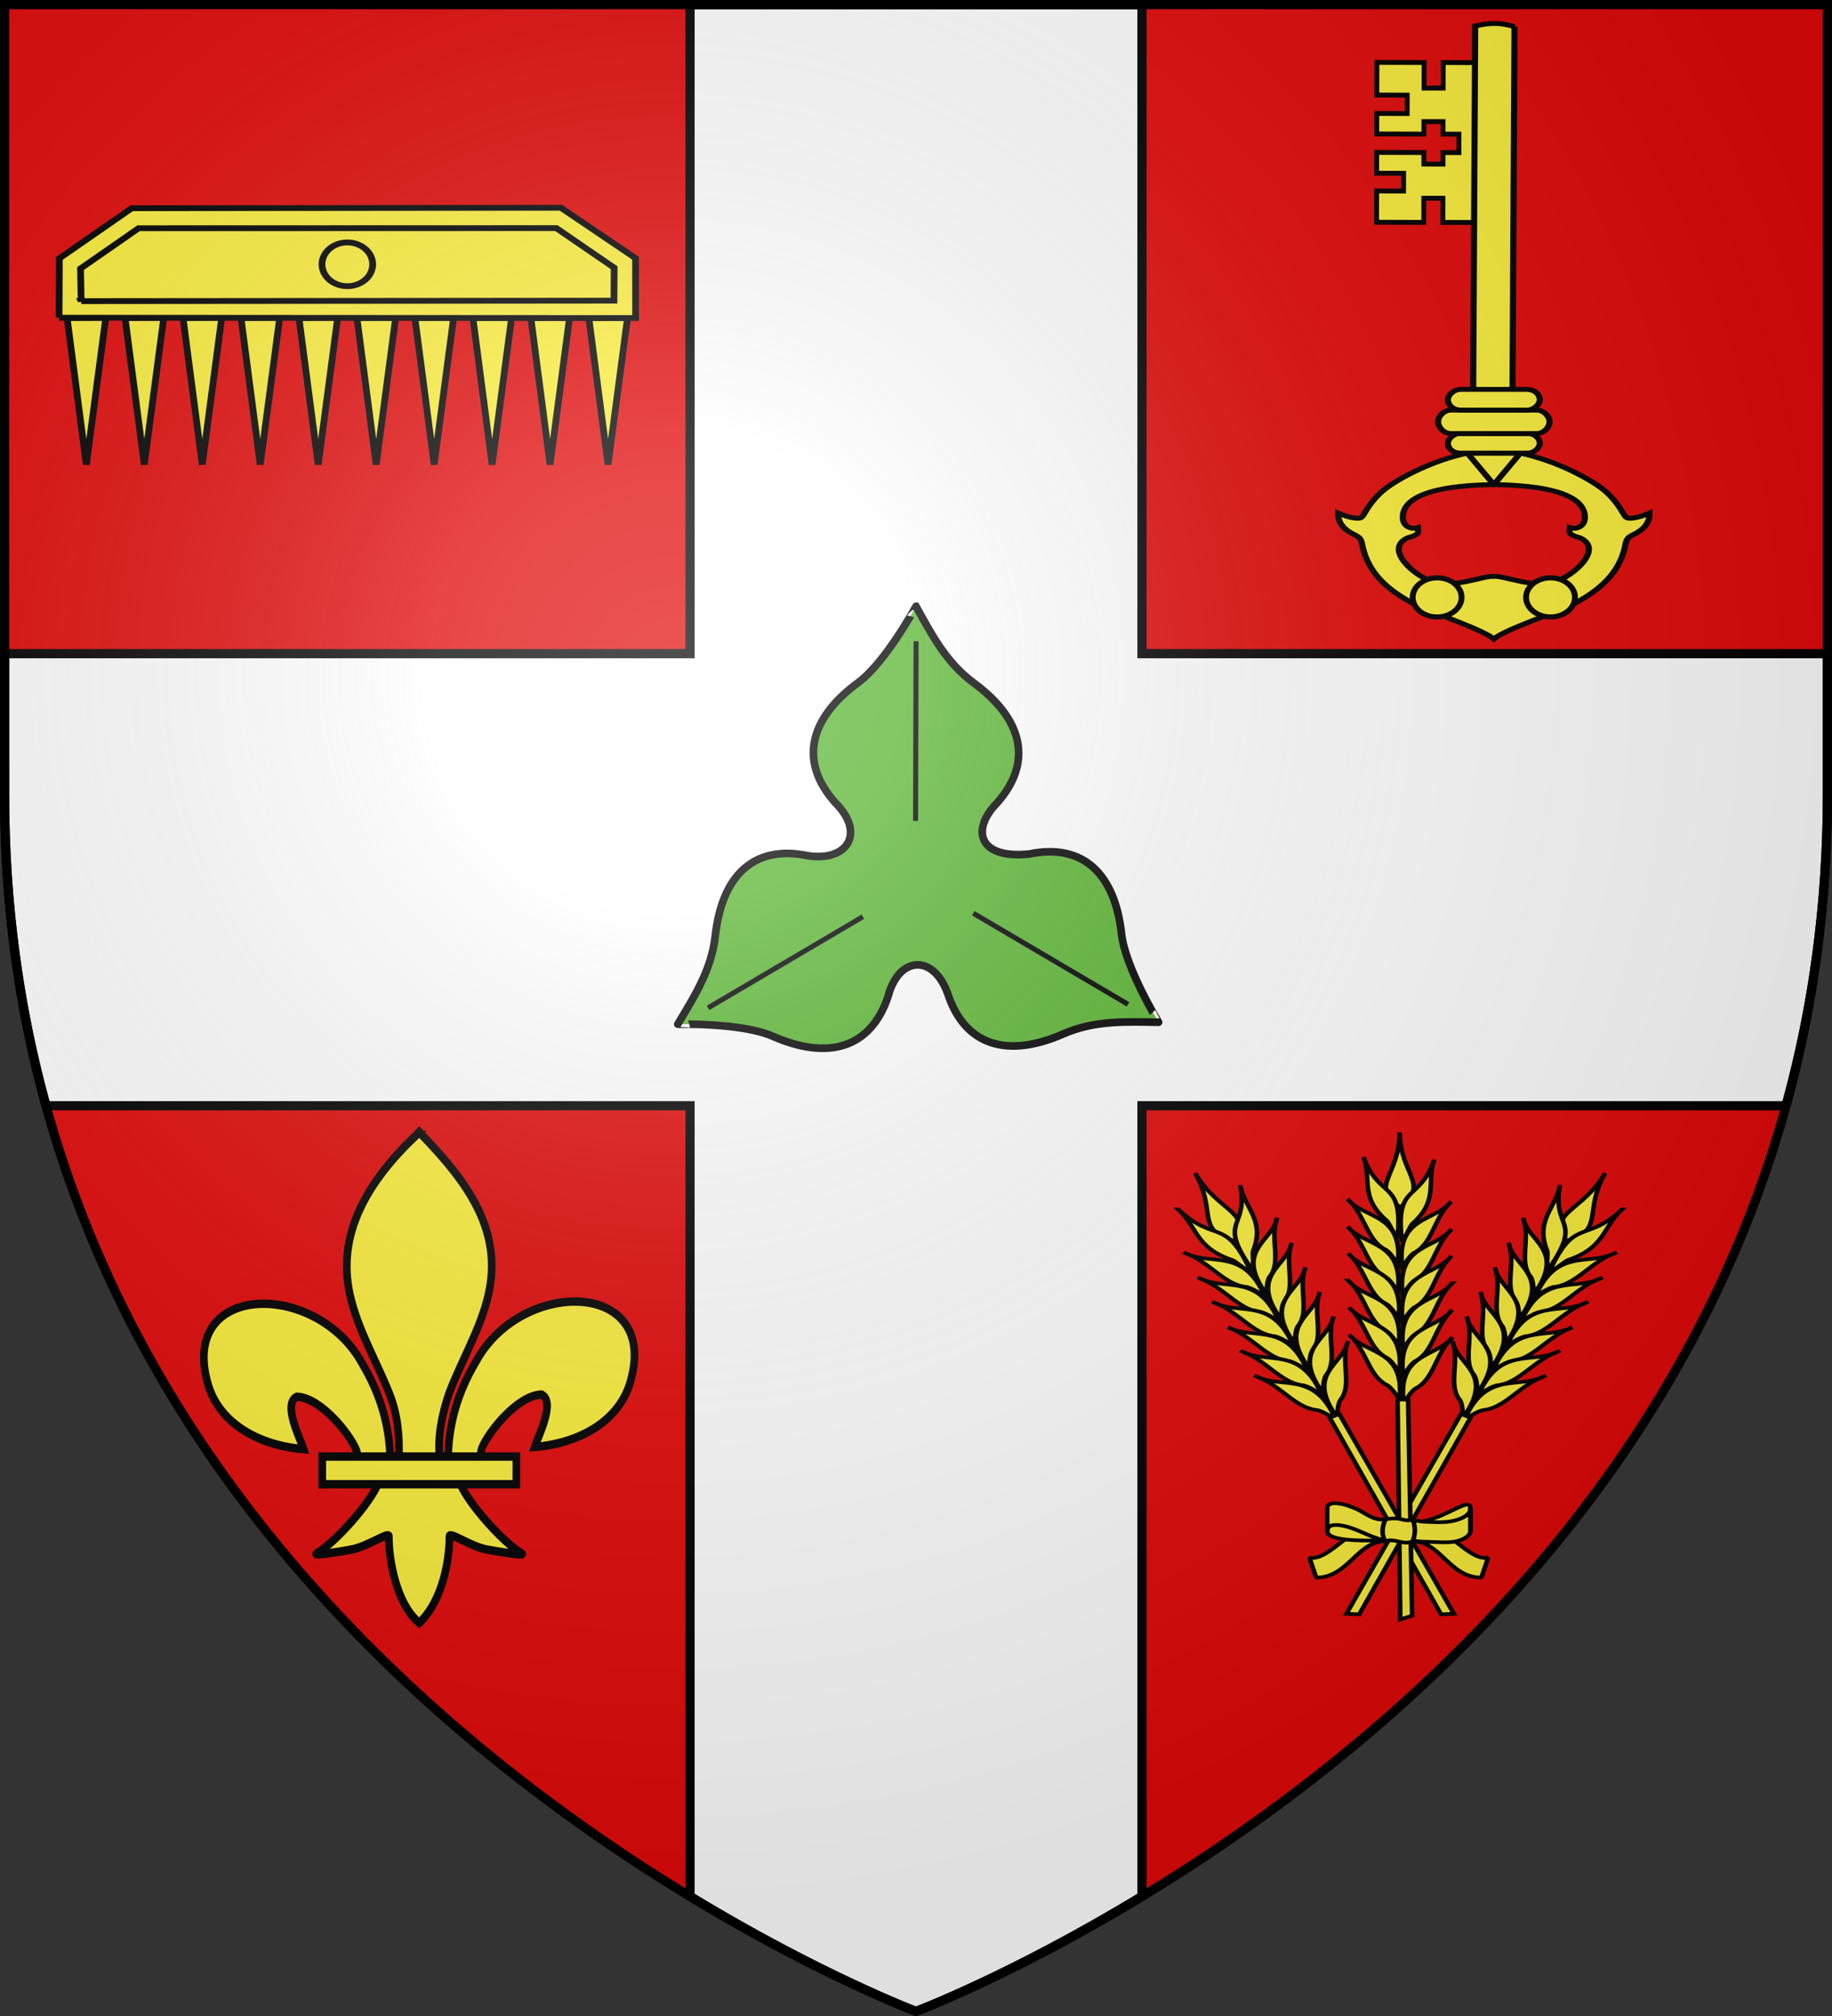 <svg xmlns="http://www.w3.org/2000/svg" xmlns:xlink="http://www.w3.org/1999/xlink" width="600" height="660" version="1.0"><rect width="100%" height="100%" fill="#333333" stroke="none"/><defs><radialGradient id="b" cx="-80" cy="-80" r="405" gradientUnits="userSpaceOnUse"><stop offset="0" style="stop-color:#fff;stop-opacity:.31"/><stop offset=".19" style="stop-color:#fff;stop-opacity:.25"/><stop offset=".6" style="stop-color:#6b6b6b;stop-opacity:.125"/><stop offset="1" style="stop-color:#000;stop-opacity:.125"/></radialGradient><path id="a" d="M-298.5-298.5h597V-40C298.5 246.31 0 358.5 0 358.5S-298.5 246.31-298.5-40v-258.5z"/></defs><g transform="translate(300 300)"><use xlink:href="#a" width="600" height="660" style="fill:#e20909"/><path d="M226 1.5V214H1.5v46c0 36.845 4.948 70.79 13.563 102H226v258.844c42.52 25.789 74 37.656 74 37.656s31.48-11.867 74-37.656V362h210.938c8.614-31.21 13.562-65.155 13.562-102v-46H374V1.5H226z" style="fill:#fff;stroke:#000;stroke-opacity:1;stroke-width:3" transform="translate(-300 -300)"/></g><path d="M-163.216 158.157c.284-9.913 3.35-19.126 9.057-27.857 14.943-25.15 60.585-24.549 50.523 6.21-3.707 11.334-16.301 17.996-31.263 19.138 1.08-2.986 7.02-13.544 2.225-15.61-7.668.232-17.19 10.833-19.479 15.889-.33.725-.238 1.564-.607 2.278" style="fill:#fcef3c;fill-opacity:1;fill-rule:evenodd;stroke:#000;stroke-width:2.5;stroke-linecap:butt;stroke-linejoin:miter;stroke-miterlimit:4;stroke-dasharray:none;stroke-opacity:1;display:inline" transform="matrix(1 0 0 1.1 310 302.506)"/><path d="M-182.224 158.813c-.285-9.913-3.35-19.126-9.058-27.858-14.943-25.15-60.584-24.549-50.523 6.21 3.707 11.335 16.302 17.996 31.264 19.139-1.08-2.987-7.02-13.545-2.225-15.61 7.667.232 17.189 10.833 19.478 15.888.33.726.238 1.564.608 2.278" style="fill:#fcef3c;fill-opacity:1;fill-rule:evenodd;stroke:#000;stroke-width:2.5;stroke-linecap:butt;stroke-linejoin:miter;stroke-miterlimit:4;stroke-dasharray:none;stroke-opacity:1" transform="matrix(1 0 0 1.1 310 302.506)"/><path d="M-173.604 62.772c-15.742 13.576-26.312 29.274-21.756 47.685 2.514 10.158 8.609 19.565 12.906 29.35 2.688 6.14 3.375 12.553 3.057 19.005h13.356c-.64-6.5.761-12.8 3.056-19.005 4.095-9.846 10.325-19.184 12.906-29.35 4.826-19.004-6.5-33.337-21.687-47.625l-.928-.946-.91.886z" style="fill:#fcef3c;fill-opacity:1;fill-rule:nonzero;stroke:#000;stroke-width:2.5;stroke-linecap:butt;stroke-linejoin:miter;stroke-miterlimit:4;stroke-dasharray:none;stroke-opacity:1" transform="matrix(1 0 0 1.1 310 302.506)"/><path d="M-186.06 166.337c-2.792 6.261-14.177 17.727-20.225 20.995-1.568.848 7.497-.488 11.556-1.2 5.324-.933 12.244-5.471 12.082-3.87-.015 7.335 2.562 19.572 9.28 25.195l.637.543.658-.543c6.715-6.267 9.247-17.286 9.28-25.195-.161-1.601 6.758 2.937 12.082 3.87 4.06.712 13.125 2.048 11.556 1.2-6.047-3.268-17.426-14.734-20.218-20.995h-26.688z" style="fill:#fcef3c;fill-opacity:1;fill-rule:evenodd;stroke:#000;stroke-width:2.5;stroke-linecap:butt;stroke-linejoin:miter;stroke-miterlimit:4;stroke-dasharray:none;stroke-opacity:1" transform="matrix(1 0 0 1.1 310 302.506)"/><path d="M-204.458 158.494h63.578v8.241h-63.578z" style="fill:#fcef3c;fill-opacity:1;stroke:#000;stroke-width:2.5;stroke-miterlimit:4;stroke-dasharray:none;stroke-opacity:1" transform="matrix(1 0 0 1.1 310 302.506)"/><g style="fill:#fcef3c;stroke:#000;stroke-width:1.614;stroke-miterlimit:4;stroke-dasharray:none;stroke-opacity:1;display:inline"><g style="fill:#fcef3c;stroke:#000;stroke-width:2.73;stroke-miterlimit:4;stroke-dasharray:none;stroke-opacity:1"><g style="opacity:1;fill:#fcef3c;fill-opacity:1;stroke:#000;stroke-width:2.815;stroke-miterlimit:4;stroke-dasharray:none;stroke-opacity:1;display:inline"><g style="fill:#fcef3c;stroke:#000;stroke-width:2.461;stroke-miterlimit:4;stroke-dasharray:none;stroke-opacity:1"><g style="fill:#fcef3c;fill-opacity:1;stroke:#000;stroke-width:2.461;stroke-miterlimit:4;stroke-dasharray:none;stroke-opacity:1"><path d="M1236.49 151.036c-19.492 22.086-11.329 38.487-33.552 37.355-1.55-22.515 14.378-16.025 33.552-37.355z" style="fill:#fcef3c;fill-opacity:1;fill-rule:evenodd;stroke:#000;stroke-width:2.461;stroke-linecap:butt;stroke-linejoin:miter;stroke-miterlimit:4;stroke-dasharray:none;stroke-opacity:1;display:inline" transform="matrix(-.241 -.448 -.56 .193 908.285 908.83)"/><g style="fill:#fcef3c;fill-opacity:1;stroke:#000;stroke-width:2.461;stroke-miterlimit:4;stroke-dasharray:none;stroke-opacity:1"><path d="M1210.439 152.46c-13.245 27.249 5.454 25.133-22.223 51.588-1.133-3.377 2.916-9.587 2.551-12.342.138-21.16 13.048-25.216 19.672-39.246zM1185.042 167.54c-2.531 16.137 15.772 27.116-9.524 50.397.91-4.095 2.412-9.997 1.461-12.117-2.788-11.344 7.74-23.86 8.063-38.28z" style="fill:#fcef3c;fill-opacity:1;fill-rule:evenodd;stroke:#000;stroke-width:2.461;stroke-linecap:butt;stroke-linejoin:miter;stroke-miterlimit:4;stroke-dasharray:none;stroke-opacity:1;display:inline" transform="matrix(-.241 -.448 -.56 .193 908.285 908.83)"/><path d="M1172.578 181.23c-2.53 16.138 15.772 27.117-9.524 50.397.91-4.095 2.412-9.997 1.461-12.117-2.788-11.344 7.74-23.86 8.063-38.28z" style="fill:#fcef3c;fill-opacity:1;fill-rule:evenodd;stroke:#000;stroke-width:2.461;stroke-linecap:butt;stroke-linejoin:miter;stroke-miterlimit:4;stroke-dasharray:none;stroke-opacity:1;display:inline" transform="matrix(-.241 -.448 -.56 .193 908.285 908.83)"/><path d="M1160.673 194.722c-2.53 16.138 15.773 27.117-9.524 50.397.91-4.095 2.412-9.997 1.461-12.117-2.788-11.344 7.74-23.86 8.063-38.28z" style="fill:#fcef3c;fill-opacity:1;fill-rule:evenodd;stroke:#000;stroke-width:2.461;stroke-linecap:butt;stroke-linejoin:miter;stroke-miterlimit:4;stroke-dasharray:none;stroke-opacity:1;display:inline" transform="matrix(-.241 -.448 -.56 .193 908.285 908.83)"/><path d="M1148.372 208.214c-2.531 16.138 15.772 27.117-9.524 50.397.91-4.095 2.411-9.997 1.46-12.117-2.787-11.344 7.74-23.86 8.064-38.28z" style="fill:#fcef3c;fill-opacity:1;fill-rule:evenodd;stroke:#000;stroke-width:2.461;stroke-linecap:butt;stroke-linejoin:miter;stroke-miterlimit:4;stroke-dasharray:none;stroke-opacity:1;display:inline" transform="matrix(-.241 -.448 -.56 .193 908.285 908.83)"/><path d="M1136.467 221.706c-2.531 16.138 15.772 27.117-9.524 50.397.91-4.095 2.412-9.997 1.461-12.117-2.788-11.344 7.74-23.86 8.063-38.28z" style="fill:#fcef3c;fill-opacity:1;fill-rule:evenodd;stroke:#000;stroke-width:2.461;stroke-linecap:butt;stroke-linejoin:miter;stroke-miterlimit:4;stroke-dasharray:none;stroke-opacity:1;display:inline" transform="matrix(-.241 -.448 -.56 .193 908.285 908.83)"/><path d="M1124.165 235.198c-2.53 16.138 15.773 27.117-9.524 50.397.91-4.095 2.412-9.996 1.461-12.117-2.788-11.344 7.74-23.86 8.063-38.28z" style="fill:#fcef3c;fill-opacity:1;fill-rule:evenodd;stroke:#000;stroke-width:2.461;stroke-linecap:butt;stroke-linejoin:miter;stroke-miterlimit:4;stroke-dasharray:none;stroke-opacity:1;display:inline" transform="matrix(-.241 -.448 -.56 .193 908.285 908.83)"/></g><g style="fill:#fcef3c;fill-opacity:1;stroke:#000;stroke-width:2.461;stroke-miterlimit:4;stroke-dasharray:none;stroke-opacity:1;display:inline"><path d="M1210.439 152.46c-13.245 27.249 5.454 25.133-22.223 51.588-1.133-3.377 2.916-9.587 2.551-12.342.138-21.16 13.048-25.216 19.672-39.246zM1185.042 167.54c-2.531 16.137 15.772 27.116-9.524 50.397.91-4.095 2.412-9.997 1.461-12.117-2.788-11.344 7.74-23.86 8.063-38.28z" style="fill:#fcef3c;fill-opacity:1;fill-rule:evenodd;stroke:#000;stroke-width:2.461;stroke-linecap:butt;stroke-linejoin:miter;stroke-miterlimit:4;stroke-dasharray:none;stroke-opacity:1;display:inline" transform="matrix(.582 -.145 .181 .466 -221.154 492.467)"/><path d="M1172.578 181.23c-2.53 16.138 15.772 27.117-9.524 50.397.91-4.095 2.412-9.997 1.461-12.117-2.788-11.344 7.74-23.86 8.063-38.28z" style="fill:#fcef3c;fill-opacity:1;fill-rule:evenodd;stroke:#000;stroke-width:2.461;stroke-linecap:butt;stroke-linejoin:miter;stroke-miterlimit:4;stroke-dasharray:none;stroke-opacity:1;display:inline" transform="matrix(.582 -.145 .181 .466 -221.154 492.467)"/><path d="M1160.673 194.722c-2.53 16.138 15.773 27.117-9.524 50.397.91-4.095 2.412-9.997 1.461-12.117-2.788-11.344 7.74-23.86 8.063-38.28z" style="fill:#fcef3c;fill-opacity:1;fill-rule:evenodd;stroke:#000;stroke-width:2.461;stroke-linecap:butt;stroke-linejoin:miter;stroke-miterlimit:4;stroke-dasharray:none;stroke-opacity:1;display:inline" transform="matrix(.582 -.145 .181 .466 -221.154 492.467)"/><path d="M1148.372 208.214c-2.531 16.138 15.772 27.117-9.524 50.397.91-4.095 2.411-9.997 1.46-12.117-2.787-11.344 7.74-23.86 8.064-38.28z" style="fill:#fcef3c;fill-opacity:1;fill-rule:evenodd;stroke:#000;stroke-width:2.461;stroke-linecap:butt;stroke-linejoin:miter;stroke-miterlimit:4;stroke-dasharray:none;stroke-opacity:1;display:inline" transform="matrix(.582 -.145 .181 .466 -221.154 492.467)"/><path d="M1136.467 221.706c-2.531 16.138 15.772 27.117-9.524 50.397.91-4.095 2.412-9.997 1.461-12.117-2.788-11.344 7.74-23.86 8.063-38.28z" style="fill:#fcef3c;fill-opacity:1;fill-rule:evenodd;stroke:#000;stroke-width:2.461;stroke-linecap:butt;stroke-linejoin:miter;stroke-miterlimit:4;stroke-dasharray:none;stroke-opacity:1;display:inline" transform="matrix(.582 -.145 .181 .466 -221.154 492.467)"/><path d="M1124.165 235.198c-2.53 16.138 15.773 27.117-9.524 50.397.91-4.095 2.412-9.996 1.461-12.117-2.788-11.344 7.74-23.86 8.063-38.28z" style="fill:#fcef3c;fill-opacity:1;fill-rule:evenodd;stroke:#000;stroke-width:2.461;stroke-linecap:butt;stroke-linejoin:miter;stroke-miterlimit:4;stroke-dasharray:none;stroke-opacity:1;display:inline" transform="matrix(.582 -.145 .181 .466 -221.154 492.467)"/></g></g><path d="m1016.702 389.489 97.62-107.143 4.293 3.721-98.81 109.524-3.103-6.102z" style="fill:#fcef3c;fill-opacity:1;fill-rule:evenodd;stroke:#000;stroke-width:2.461;stroke-linecap:butt;stroke-linejoin:miter;stroke-miterlimit:4;stroke-dasharray:none;stroke-opacity:1" transform="matrix(-.241 -.448 -.56 .193 908.285 908.83)"/></g></g><g style="opacity:1;fill:#fcef3c;fill-opacity:1;stroke:#000;stroke-width:2.815;stroke-miterlimit:4;stroke-dasharray:none;stroke-opacity:1;display:inline"><g style="fill:#fcef3c;stroke:#000;stroke-width:2.461;stroke-miterlimit:4;stroke-dasharray:none;stroke-opacity:1"><g style="fill:#fcef3c;fill-opacity:1;stroke:#000;stroke-width:2.461;stroke-miterlimit:4;stroke-dasharray:none;stroke-opacity:1"><path d="M1236.49 151.036c-19.492 22.086-11.329 38.487-33.552 37.355-1.55-22.515 14.378-16.025 33.552-37.355z" style="fill:#fcef3c;fill-opacity:1;fill-rule:evenodd;stroke:#000;stroke-width:2.461;stroke-linecap:butt;stroke-linejoin:miter;stroke-miterlimit:4;stroke-dasharray:none;stroke-opacity:1;display:inline" transform="matrix(.241 -.448 .56 .193 8.834 908.83)"/><g style="fill:#fcef3c;fill-opacity:1;stroke:#000;stroke-width:2.461;stroke-miterlimit:4;stroke-dasharray:none;stroke-opacity:1"><path d="M1210.439 152.46c-13.245 27.249 5.454 25.133-22.223 51.588-1.133-3.377 2.916-9.587 2.551-12.342.138-21.16 13.048-25.216 19.672-39.246zM1185.042 167.54c-2.531 16.137 15.772 27.116-9.524 50.397.91-4.095 2.412-9.997 1.461-12.117-2.788-11.344 7.74-23.86 8.063-38.28z" style="fill:#fcef3c;fill-opacity:1;fill-rule:evenodd;stroke:#000;stroke-width:2.461;stroke-linecap:butt;stroke-linejoin:miter;stroke-miterlimit:4;stroke-dasharray:none;stroke-opacity:1;display:inline" transform="matrix(.241 -.448 .56 .193 8.834 908.83)"/><path d="M1172.578 181.23c-2.53 16.138 15.772 27.117-9.524 50.397.91-4.095 2.412-9.997 1.461-12.117-2.788-11.344 7.74-23.86 8.063-38.28z" style="fill:#fcef3c;fill-opacity:1;fill-rule:evenodd;stroke:#000;stroke-width:2.461;stroke-linecap:butt;stroke-linejoin:miter;stroke-miterlimit:4;stroke-dasharray:none;stroke-opacity:1;display:inline" transform="matrix(.241 -.448 .56 .193 8.834 908.83)"/><path d="M1160.673 194.722c-2.53 16.138 15.773 27.117-9.524 50.397.91-4.095 2.412-9.997 1.461-12.117-2.788-11.344 7.74-23.86 8.063-38.28z" style="fill:#fcef3c;fill-opacity:1;fill-rule:evenodd;stroke:#000;stroke-width:2.461;stroke-linecap:butt;stroke-linejoin:miter;stroke-miterlimit:4;stroke-dasharray:none;stroke-opacity:1;display:inline" transform="matrix(.241 -.448 .56 .193 8.834 908.83)"/><path d="M1148.372 208.214c-2.531 16.138 15.772 27.117-9.524 50.397.91-4.095 2.411-9.997 1.46-12.117-2.787-11.344 7.74-23.86 8.064-38.28z" style="fill:#fcef3c;fill-opacity:1;fill-rule:evenodd;stroke:#000;stroke-width:2.461;stroke-linecap:butt;stroke-linejoin:miter;stroke-miterlimit:4;stroke-dasharray:none;stroke-opacity:1;display:inline" transform="matrix(.241 -.448 .56 .193 8.834 908.83)"/><path d="M1136.467 221.706c-2.531 16.138 15.772 27.117-9.524 50.397.91-4.095 2.412-9.997 1.461-12.117-2.788-11.344 7.74-23.86 8.063-38.28z" style="fill:#fcef3c;fill-opacity:1;fill-rule:evenodd;stroke:#000;stroke-width:2.461;stroke-linecap:butt;stroke-linejoin:miter;stroke-miterlimit:4;stroke-dasharray:none;stroke-opacity:1;display:inline" transform="matrix(.241 -.448 .56 .193 8.834 908.83)"/><path d="M1124.165 235.198c-2.53 16.138 15.773 27.117-9.524 50.397.91-4.095 2.412-9.996 1.461-12.117-2.788-11.344 7.74-23.86 8.063-38.28z" style="fill:#fcef3c;fill-opacity:1;fill-rule:evenodd;stroke:#000;stroke-width:2.461;stroke-linecap:butt;stroke-linejoin:miter;stroke-miterlimit:4;stroke-dasharray:none;stroke-opacity:1;display:inline" transform="matrix(.241 -.448 .56 .193 8.834 908.83)"/></g><g style="fill:#fcef3c;fill-opacity:1;stroke:#000;stroke-width:2.461;stroke-miterlimit:4;stroke-dasharray:none;stroke-opacity:1;display:inline"><path d="M1210.439 152.46c-13.245 27.249 5.454 25.133-22.223 51.588-1.133-3.377 2.916-9.587 2.551-12.342.138-21.16 13.048-25.216 19.672-39.246zM1185.042 167.54c-2.531 16.137 15.772 27.116-9.524 50.397.91-4.095 2.412-9.997 1.461-12.117-2.788-11.344 7.74-23.86 8.063-38.28z" style="fill:#fcef3c;fill-opacity:1;fill-rule:evenodd;stroke:#000;stroke-width:2.461;stroke-linecap:butt;stroke-linejoin:miter;stroke-miterlimit:4;stroke-dasharray:none;stroke-opacity:1;display:inline" transform="matrix(-.582 -.145 -.181 .466 1138.273 492.467)"/><path d="M1172.578 181.23c-2.53 16.138 15.772 27.117-9.524 50.397.91-4.095 2.412-9.997 1.461-12.117-2.788-11.344 7.74-23.86 8.063-38.28z" style="fill:#fcef3c;fill-opacity:1;fill-rule:evenodd;stroke:#000;stroke-width:2.461;stroke-linecap:butt;stroke-linejoin:miter;stroke-miterlimit:4;stroke-dasharray:none;stroke-opacity:1;display:inline" transform="matrix(-.582 -.145 -.181 .466 1138.273 492.467)"/><path d="M1160.673 194.722c-2.53 16.138 15.773 27.117-9.524 50.397.91-4.095 2.412-9.997 1.461-12.117-2.788-11.344 7.74-23.86 8.063-38.28z" style="fill:#fcef3c;fill-opacity:1;fill-rule:evenodd;stroke:#000;stroke-width:2.461;stroke-linecap:butt;stroke-linejoin:miter;stroke-miterlimit:4;stroke-dasharray:none;stroke-opacity:1;display:inline" transform="matrix(-.582 -.145 -.181 .466 1138.273 492.467)"/><path d="M1148.372 208.214c-2.531 16.138 15.772 27.117-9.524 50.397.91-4.095 2.411-9.997 1.46-12.117-2.787-11.344 7.74-23.86 8.064-38.28z" style="fill:#fcef3c;fill-opacity:1;fill-rule:evenodd;stroke:#000;stroke-width:2.461;stroke-linecap:butt;stroke-linejoin:miter;stroke-miterlimit:4;stroke-dasharray:none;stroke-opacity:1;display:inline" transform="matrix(-.582 -.145 -.181 .466 1138.273 492.467)"/><path d="M1136.467 221.706c-2.531 16.138 15.772 27.117-9.524 50.397.91-4.095 2.412-9.997 1.461-12.117-2.788-11.344 7.74-23.86 8.063-38.28z" style="fill:#fcef3c;fill-opacity:1;fill-rule:evenodd;stroke:#000;stroke-width:2.461;stroke-linecap:butt;stroke-linejoin:miter;stroke-miterlimit:4;stroke-dasharray:none;stroke-opacity:1;display:inline" transform="matrix(-.582 -.145 -.181 .466 1138.273 492.467)"/><path d="M1124.165 235.198c-2.53 16.138 15.773 27.117-9.524 50.397.91-4.095 2.412-9.996 1.461-12.117-2.788-11.344 7.74-23.86 8.063-38.28z" style="fill:#fcef3c;fill-opacity:1;fill-rule:evenodd;stroke:#000;stroke-width:2.461;stroke-linecap:butt;stroke-linejoin:miter;stroke-miterlimit:4;stroke-dasharray:none;stroke-opacity:1;display:inline" transform="matrix(-.582 -.145 -.181 .466 1138.273 492.467)"/></g></g><path d="m1016.702 389.489 97.62-107.143 4.293 3.721-98.81 109.524-3.103-6.102z" style="fill:#fcef3c;fill-opacity:1;fill-rule:evenodd;stroke:#000;stroke-width:2.461;stroke-linecap:butt;stroke-linejoin:miter;stroke-miterlimit:4;stroke-dasharray:none;stroke-opacity:1" transform="matrix(.241 -.448 .56 .193 8.834 908.83)"/></g></g></g><g style="fill:#fcef3c;fill-opacity:1;stroke:#000;stroke-width:2.815;stroke-miterlimit:4;stroke-dasharray:none;stroke-opacity:1;display:inline"><g style="fill:#fcef3c;stroke:#000;stroke-width:2.461;stroke-miterlimit:4;stroke-dasharray:none;stroke-opacity:1"><g style="fill:#fcef3c;fill-opacity:1;stroke:#000;stroke-width:2.461;stroke-miterlimit:4;stroke-dasharray:none;stroke-opacity:1"><path d="M1236.49 151.036c-19.492 22.086-11.329 38.487-33.552 37.355-1.55-22.515 14.378-16.025 33.552-37.355z" style="fill:#fcef3c;fill-opacity:1;fill-rule:evenodd;stroke:#000;stroke-width:2.461;stroke-linecap:butt;stroke-linejoin:miter;stroke-miterlimit:4;stroke-dasharray:none;stroke-opacity:1;display:inline" transform="scale(-.61 .488) rotate(-41.482 1046.088 3080.177)"/><g style="fill:#fcef3c;fill-opacity:1;stroke:#000;stroke-width:2.461;stroke-miterlimit:4;stroke-dasharray:none;stroke-opacity:1"><path d="M1210.439 152.46c-13.245 27.249 5.454 25.133-22.223 51.588-1.133-3.377 2.916-9.587 2.551-12.342.138-21.16 13.048-25.216 19.672-39.246zM1185.042 167.54c-2.531 16.137 15.772 27.116-9.524 50.397.91-4.095 2.412-9.997 1.461-12.117-2.788-11.344 7.74-23.86 8.063-38.28z" style="fill:#fcef3c;fill-opacity:1;fill-rule:evenodd;stroke:#000;stroke-width:2.461;stroke-linecap:butt;stroke-linejoin:miter;stroke-miterlimit:4;stroke-dasharray:none;stroke-opacity:1;display:inline" transform="scale(-.61 .488) rotate(-41.482 1046.088 3080.177)"/><path d="M1172.578 181.23c-2.53 16.138 15.772 27.117-9.524 50.397.91-4.095 2.412-9.997 1.461-12.117-2.788-11.344 7.74-23.86 8.063-38.28z" style="fill:#fcef3c;fill-opacity:1;fill-rule:evenodd;stroke:#000;stroke-width:2.461;stroke-linecap:butt;stroke-linejoin:miter;stroke-miterlimit:4;stroke-dasharray:none;stroke-opacity:1;display:inline" transform="scale(-.61 .488) rotate(-41.482 1046.088 3080.177)"/><path d="M1160.673 194.722c-2.53 16.138 15.773 27.117-9.524 50.397.91-4.095 2.412-9.997 1.461-12.117-2.788-11.344 7.74-23.86 8.063-38.28z" style="fill:#fcef3c;fill-opacity:1;fill-rule:evenodd;stroke:#000;stroke-width:2.461;stroke-linecap:butt;stroke-linejoin:miter;stroke-miterlimit:4;stroke-dasharray:none;stroke-opacity:1;display:inline" transform="scale(-.61 .488) rotate(-41.482 1046.088 3080.177)"/><path d="M1148.372 208.214c-2.531 16.138 15.772 27.117-9.524 50.397.91-4.095 2.411-9.997 1.46-12.117-2.787-11.344 7.74-23.86 8.064-38.28z" style="fill:#fcef3c;fill-opacity:1;fill-rule:evenodd;stroke:#000;stroke-width:2.461;stroke-linecap:butt;stroke-linejoin:miter;stroke-miterlimit:4;stroke-dasharray:none;stroke-opacity:1;display:inline" transform="scale(-.61 .488) rotate(-41.482 1046.088 3080.177)"/><path d="M1136.467 221.706c-2.531 16.138 15.772 27.117-9.524 50.397.91-4.095 2.412-9.997 1.461-12.117-2.788-11.344 7.74-23.86 8.063-38.28z" style="fill:#fcef3c;fill-opacity:1;fill-rule:evenodd;stroke:#000;stroke-width:2.461;stroke-linecap:butt;stroke-linejoin:miter;stroke-miterlimit:4;stroke-dasharray:none;stroke-opacity:1;display:inline" transform="scale(-.61 .488) rotate(-41.482 1046.088 3080.177)"/><path d="M1124.165 235.198c-2.53 16.138 15.773 27.117-9.524 50.397.91-4.095 2.412-9.996 1.461-12.117-2.788-11.344 7.74-23.86 8.063-38.28z" style="fill:#fcef3c;fill-opacity:1;fill-rule:evenodd;stroke:#000;stroke-width:2.461;stroke-linecap:butt;stroke-linejoin:miter;stroke-miterlimit:4;stroke-dasharray:none;stroke-opacity:1;display:inline" transform="scale(-.61 .488) rotate(-41.482 1046.088 3080.177)"/></g><g style="fill:#fcef3c;fill-opacity:1;stroke:#000;stroke-width:2.461;stroke-miterlimit:4;stroke-dasharray:none;stroke-opacity:1;display:inline"><path d="M1210.439 152.46c-13.245 27.249 5.454 25.133-22.223 51.588-1.133-3.377 2.916-9.587 2.551-12.342.138-21.16 13.048-25.216 19.672-39.246zM1185.042 167.54c-2.531 16.137 15.772 27.116-9.524 50.397.91-4.095 2.412-9.997 1.461-12.117-2.788-11.344 7.74-23.86 8.063-38.28z" style="fill:#fcef3c;fill-opacity:1;fill-rule:evenodd;stroke:#000;stroke-width:2.461;stroke-linecap:butt;stroke-linejoin:miter;stroke-miterlimit:4;stroke-dasharray:none;stroke-opacity:1;display:inline" transform="matrix(.449 -.33 .412 .359 -159.764 723.477)"/><path d="M1172.578 181.23c-2.53 16.138 15.772 27.117-9.524 50.397.91-4.095 2.412-9.997 1.461-12.117-2.788-11.344 7.74-23.86 8.063-38.28z" style="fill:#fcef3c;fill-opacity:1;fill-rule:evenodd;stroke:#000;stroke-width:2.461;stroke-linecap:butt;stroke-linejoin:miter;stroke-miterlimit:4;stroke-dasharray:none;stroke-opacity:1;display:inline" transform="matrix(.449 -.33 .412 .359 -159.764 723.477)"/><path d="M1160.673 194.722c-2.53 16.138 15.773 27.117-9.524 50.397.91-4.095 2.412-9.997 1.461-12.117-2.788-11.344 7.74-23.86 8.063-38.28z" style="fill:#fcef3c;fill-opacity:1;fill-rule:evenodd;stroke:#000;stroke-width:2.461;stroke-linecap:butt;stroke-linejoin:miter;stroke-miterlimit:4;stroke-dasharray:none;stroke-opacity:1;display:inline" transform="matrix(.449 -.33 .412 .359 -159.764 723.477)"/><path d="M1148.372 208.214c-2.531 16.138 15.772 27.117-9.524 50.397.91-4.095 2.411-9.997 1.46-12.117-2.787-11.344 7.74-23.86 8.064-38.28z" style="fill:#fcef3c;fill-opacity:1;fill-rule:evenodd;stroke:#000;stroke-width:2.461;stroke-linecap:butt;stroke-linejoin:miter;stroke-miterlimit:4;stroke-dasharray:none;stroke-opacity:1;display:inline" transform="matrix(.449 -.33 .412 .359 -159.764 723.477)"/><path d="M1136.467 221.706c-2.531 16.138 15.772 27.117-9.524 50.397.91-4.095 2.412-9.997 1.461-12.117-2.788-11.344 7.74-23.86 8.063-38.28z" style="fill:#fcef3c;fill-opacity:1;fill-rule:evenodd;stroke:#000;stroke-width:2.461;stroke-linecap:butt;stroke-linejoin:miter;stroke-miterlimit:4;stroke-dasharray:none;stroke-opacity:1;display:inline" transform="matrix(.449 -.33 .412 .359 -159.764 723.477)"/><path d="M1124.165 235.198c-2.53 16.138 15.773 27.117-9.524 50.397.91-4.095 2.412-9.996 1.461-12.117-2.788-11.344 7.74-23.86 8.063-38.28z" style="fill:#fcef3c;fill-opacity:1;fill-rule:evenodd;stroke:#000;stroke-width:2.461;stroke-linecap:butt;stroke-linejoin:miter;stroke-miterlimit:4;stroke-dasharray:none;stroke-opacity:1;display:inline" transform="matrix(.449 -.33 .412 .359 -159.764 723.477)"/></g></g><path d="m1016.702 389.489 97.62-107.143 4.293 3.721-98.81 109.524-3.103-6.102z" style="fill:#fcef3c;fill-opacity:1;fill-rule:evenodd;stroke:#000;stroke-width:2.461;stroke-linecap:butt;stroke-linejoin:miter;stroke-miterlimit:4;stroke-dasharray:none;stroke-opacity:1" transform="scale(-.61 .488) rotate(-41.482 1046.088 3080.177)"/></g></g><g style="fill:#fcef3c;stroke:#000;stroke-width:4.328;stroke-miterlimit:4;stroke-dasharray:none;stroke-opacity:1"><g style="fill:#fcef3c;stroke:#000;stroke-width:4.401;stroke-miterlimit:4;stroke-dasharray:none;stroke-opacity:1"><g style="fill:#fcef3c;stroke:#000;stroke-width:5.069;stroke-miterlimit:4;stroke-dasharray:none;stroke-opacity:1"><g style="fill:#fcef3c;stroke:#000;stroke-width:5.069;stroke-miterlimit:4;stroke-dasharray:none;stroke-opacity:1"><path d="M-584.807 479.967c-33.684 2.911-58.798 55.613-80.26 49.729l7.477 27.575c37.01.282 46.34-55.044 80.26-49.729l-7.477-27.575z" style="fill:#fcef3c;stroke:#000;stroke-width:5.069;stroke-linejoin:bevel;stroke-miterlimit:4;stroke-dasharray:none;stroke-opacity:1" transform="matrix(.296 0 0 .237 625.714 384.393)"/><path d="M-579.222 477.46c-5.732-1.323-8.567 2.248-13.086 2.53-25.108 1.566-53.588-6.725-53.105-17.323v30.158c-.39 11.111 23.146 13.412 48.732 13.302 4.618-.02 12.744-3.474 18.252-2.476l-.793-26.19z" style="fill:#fcef3c;stroke:#000;stroke-width:5.069;stroke-miterlimit:4;stroke-dasharray:none;stroke-opacity:1" transform="matrix(.296 0 0 .237 625.714 384.393)"/><path d="M-578.825 476.667c-14.535 3.003-22.022-6.865-33.077-13.5-13.547-8.13-34.277-14.056-33.51-.5v30.158c.099-10.963 13.917-9.636 27.84-3.492 14.861 6.559 30.174 18.274 39.937 15.508l-1.19-28.174z" style="fill:#fcef3c;stroke:#000;stroke-width:5.069;stroke-linejoin:bevel;stroke-miterlimit:4;stroke-dasharray:none;stroke-opacity:1" transform="matrix(.296 0 0 .237 625.714 384.393)"/></g><g style="fill:#fcef3c;stroke:#000;stroke-width:5.069;stroke-miterlimit:4;stroke-dasharray:none;stroke-opacity:1"><path d="M-553.175 479.444c28.682 7.582 67.46-39.224 66.19-16.777v30.158c-.205-22.665-26.645 13.009-66.19 14v-27.38z" style="fill:#fcef3c;stroke:#000;stroke-width:5.069;stroke-linejoin:bevel;stroke-miterlimit:4;stroke-dasharray:none;stroke-opacity:1" transform="matrix(.296 0 0 .237 625.714 384.393)"/><path d="M-547.59 479.967c33.684 2.911 58.798 55.613 80.26 49.729l-7.477 27.575c-37.01.282-46.34-55.044-80.26-49.729l7.477-27.575z" style="fill:#fcef3c;stroke:#000;stroke-width:5.069;stroke-linejoin:bevel;stroke-miterlimit:4;stroke-dasharray:none;stroke-opacity:1" transform="matrix(.296 0 0 .237 625.714 384.393)"/><path d="M-555.556 478.254c5.732-1.324 10.948 1.454 15.467 1.736 10.058.628 22.64 1.657 31.702-.394 13.56-3.068 21.693-10.576 21.403-16.93v30.16c.207 5.893-6.64 12.532-17.682 14.843-9.773 2.045-23.004.097-35.018.045-4.618-.02-7.983-1.886-13.49-.889l-2.382-28.571z" style="fill:#fcef3c;stroke:#000;stroke-width:5.069;stroke-miterlimit:4;stroke-dasharray:none;stroke-opacity:1" transform="matrix(.296 0 0 .237 625.714 384.393)"/></g></g><path d="M-365.98 543.734c15.39-4.134 17.688 3.906 26.188 0 2.757 8.73 2.757 17.46 0 26.189-9.419 5.23-17.459-4.267-26.188 0-4.267-8.73-3.04-17.46 0-26.189z" style="fill:#fcef3c;stroke:#000;stroke-width:4.401;stroke-linejoin:bevel;stroke-miterlimit:4;stroke-dasharray:none;stroke-opacity:1" transform="matrix(.341 0 0 .273 578.54 348.998)"/></g></g></g><g style="display:inline"><g style="stroke:#000;stroke-width:1.384;stroke-miterlimit:4;stroke-dasharray:none;stroke-opacity:1"><path d="m776.184 257.247 3.952 34.915 3.998-34.962-7.95.047z" style="fill:#fcef3c;fill-rule:evenodd;stroke:#000;stroke-width:1.384;stroke-linecap:butt;stroke-linejoin:miter;stroke-miterlimit:4;stroke-dasharray:none;stroke-opacity:1" transform="matrix(1.593 0 0 1.375 -1214.486 -249.594)"/><path d="m788.103 257.247 3.951 34.915 4-34.962-7.951.047zM800.021 257.247l3.952 34.915 3.999-34.962-7.95.047zM811.94 257.247l3.951 34.915 4-34.962-7.951.047z" style="fill:#fcef3c;fill-rule:evenodd;stroke:#000;stroke-width:1.384;stroke-linecap:butt;stroke-linejoin:miter;stroke-miterlimit:4;stroke-dasharray:none;stroke-opacity:1;display:inline" transform="matrix(1.593 0 0 1.375 -1214.486 -249.594)"/><path d="m823.859 257.247 3.951 34.915 4-34.962-7.951.047z" style="fill:#fcef3c;fill-rule:evenodd;stroke:#000;stroke-width:1.384;stroke-linecap:butt;stroke-linejoin:miter;stroke-miterlimit:4;stroke-dasharray:none;stroke-opacity:1" transform="matrix(1.593 0 0 1.375 -1214.486 -249.594)"/><path d="m835.777 257.247 3.952 34.915 3.999-34.962-7.95.047zM847.696 257.247l3.951 34.915 4-34.962-7.951.047zM859.615 257.247l3.951 34.915 4-34.962-7.952.047zM871.533 257.247l3.952 34.915 3.999-34.962-7.95.047zM883.452 257.247l3.951 34.915 4-34.962-7.951.047z" style="fill:#fcef3c;fill-rule:evenodd;stroke:#000;stroke-width:1.384;stroke-linecap:butt;stroke-linejoin:miter;stroke-miterlimit:4;stroke-dasharray:none;stroke-opacity:1;display:inline" transform="matrix(1.593 0 0 1.375 -1214.486 -249.594)"/></g><path d="m-18.156 46.352.068-17.44L.285 14.167l108.867-.136 18.935 14.834.012 17.584-146.255-.097z" style="fill:#fcef3c;fill-rule:evenodd;stroke:#000;stroke-width:1.707;stroke-linecap:butt;stroke-linejoin:miter;stroke-miterlimit:4;stroke-dasharray:none;stroke-opacity:1" transform="matrix(1.291 0 0 1.114 42.789 52.384)"/><path d="M61.396 30.653a6.427 6.427 0 0 1-6.424 6.425 6.427 6.427 0 0 1-6.425-6.425 6.427 6.427 0 0 1 6.425-6.424 6.427 6.427 0 0 1 6.424 6.424z" style="fill:none;stroke:#000;stroke-width:1.707;stroke-linecap:butt;stroke-linejoin:miter;stroke-miterlimit:4;stroke-dasharray:none;stroke-opacity:1" transform="matrix(1.291 0 0 1.114 42.789 52.384)"/><path d="m-12.553 41.473-.167-9.565L2.009 20.052l105.985-.037 14.67 11.653-.048 9.664-135.169.14z" style="fill:none;stroke:#000;stroke-width:1.707;stroke-linecap:butt;stroke-linejoin:miter;stroke-miterlimit:4;stroke-dasharray:none;stroke-opacity:1;display:inline" transform="matrix(1.291 0 0 1.114 42.789 52.384)"/></g><path d="m183.14-279.502-10.475-.031-.022 8.364-6.26-.007.022-8.364-15.448-.044-.031 10.7 9.946.027-.007 6.034-9.946-.027-.024 6.708 15.447.045.007-4.081 6.26.007-.007 4.08 5.211.01-.006 6.034-5.21-.01-.005 3.783-6.26-.006.004-3.784-15.447-.044-.013 6.815 8.816.023-.006 5.808-8.816-.023-.03 10.248 15.447.044.021-7.911 6.26.007-.02 7.911 10.474.031.117-52.347z" style="fill:#fcef3c;fill-opacity:1;fill-rule:evenodd;stroke:#000;stroke-width:1.6;stroke-linecap:butt;stroke-linejoin:miter;stroke-miterlimit:4;stroke-dasharray:none;stroke-opacity:1" transform="translate(300 300)"/><g transform="matrix(1 0 0 .8 300 281.685)"><path d="M196.022-341.195c-5.026-1.778-7.848-1.664-12.883-.288l-.664 150.634 12.884.043.663-150.39z" style="fill:#fcef3c;fill-opacity:1;fill-rule:evenodd;stroke:#000;stroke-width:2;stroke-linecap:butt;stroke-linejoin:miter;stroke-miterlimit:4;stroke-dasharray:none;stroke-opacity:1"/><path d="M197.895-166.682c9.09 2.383 18.887 7.772 25.525 13.375 3.663 3.092 6.115 6.877 8.05 10.975.947 2.007 1.17 2.56 3.325 2.225 2.038-.317 3.783-1.15 5.45-2.05.107 4.199-2.214 6.983-5.1 8.7-2.24 1.333-2.468 2.123-2.85 4.525-1.893 11.905-9.097 18.819-16.95 24-4.679 3.087-22.235 10.214-26.1 14.3-3.865-4.086-21.422-11.213-26.1-14.3-7.853-5.181-15.057-12.095-16.95-24-.382-2.402-.61-3.192-2.85-4.525-2.886-1.717-5.207-4.501-5.1-8.7 1.667.9 3.412 1.733 5.45 2.05 2.156.335 2.377-.218 3.325-2.225 1.934-4.098 4.387-7.883 8.05-10.975 6.638-5.603 16.434-10.992 25.525-13.375l8.65 12.875c-9.458.205-29.806 1.386-29.825 13.4-.006 3.5 2.44 5.163 4.925 4.2.067 1.857.943 2.735-3.4 4.225-7.68 4.584 2.071 15.433 8.125 17.925 7.026 2.893 17.038-2.616 20.175-2.175 3.137-.441 13.149 5.068 20.175 2.175 6.054-2.492 15.805-13.34 8.125-17.925-4.343-1.49-3.467-2.368-3.4-4.225 2.485.963 4.93-.7 4.925-4.2-.02-12.014-20.367-13.195-29.825-13.4l8.65-12.875z" style="fill:#fcef3c;stroke:#000;stroke-width:2;stroke-linecap:butt;stroke-linejoin:miter;stroke-miterlimit:4;stroke-dasharray:none;stroke-opacity:1"/><path d="M833.638 427.003a11.334 10.405 0 0 1-11.334 10.405 11.334 10.405 0 0 1-11.334-10.405 11.334 10.405 0 0 1 11.334-10.405 11.334 10.405 0 0 1 11.334 10.405z" style="fill:#fcef3c;fill-opacity:1;stroke:#000;stroke-width:2.715;stroke-linecap:butt;stroke-linejoin:round;stroke-miterlimit:4;stroke-dasharray:none;stroke-opacity:1" transform="matrix(-.706 0 0 .769 788.359 -436.001)"/><path d="M833.638 427.003a11.334 10.405 0 0 1-11.334 10.405 11.334 10.405 0 0 1-11.334-10.405 11.334 10.405 0 0 1 11.334-10.405 11.334 10.405 0 0 1 11.334 10.405z" style="fill:#fcef3c;fill-opacity:1;stroke:#000;stroke-width:2.715;stroke-linecap:butt;stroke-linejoin:round;stroke-miterlimit:4;stroke-dasharray:none;stroke-opacity:1" transform="matrix(.706 0 0 .769 -409.869 -436.001)"/><path d="m189.245-153.807 8.65-12.875h-17.3l8.65 12.875z" style="fill:#fcef3c;fill-opacity:1;stroke:#000;stroke-width:2;stroke-linecap:butt;stroke-linejoin:round;stroke-miterlimit:4;stroke-dasharray:none;stroke-opacity:1"/><rect width="30.1" height="8" x="-204.295" y="-174.682" ry="4" style="fill:#fcef3c;fill-opacity:1;stroke:#000;stroke-width:2;stroke-linecap:butt;stroke-linejoin:round;stroke-miterlimit:4;stroke-dasharray:none;stroke-opacity:1" transform="scale(-1 1)"/><path d="M203.256-184.282h-28.023c-2.348 0-4.239 2.548-4.239 4.8s1.891 4.8 4.24 4.8h28.022c2.348 0 4.238-2.548 4.238-4.8s-1.89-4.8-4.238-4.8z" style="fill:#fcef3c;fill-opacity:1;stroke:#000;stroke-width:2;stroke-linecap:butt;stroke-linejoin:round;stroke-miterlimit:4;stroke-dasharray:none;stroke-opacity:1"/><rect width="30.1" height="8.478" x="-204.295" y="-192.759" ry="4.239" style="fill:#fcef3c;fill-opacity:1;stroke:#000;stroke-width:2;stroke-linecap:butt;stroke-linejoin:round;stroke-miterlimit:4;stroke-dasharray:none;stroke-opacity:1" transform="scale(-1 1)"/></g><path d="M-.564-246.915c0-.045-8.991 16.646-17.25 22.719-14.53 10.684-17.681 23.505-6.813 35.688 9.132 9.106 3.66 17.656-8.187 15.812-15.985-3.321-25.512 5.857-27.5 23.781-1.13 10.189-6.236 18.107-11.188 26.375-.039.024 18.924-.522 28.313 3.594 16.517 7.24 29.228 3.535 34.344-11.969 3.154-11.88 13.475-12.668 17.75-.656 5.116 15.504 17.826 19.178 34.343 11.938 9.39-4.116 18.77-3.654 28.407-3.5.04.022-9.901-16.156-11.032-26.344-1.988-17.925-11.514-27.04-27.5-23.719-15.358 1.52-17.22-7.354-9.593-15.156 10.869-12.183 7.685-25.035-6.844-35.719-8.259-6.073-12.565-14.422-17.25-22.844z" style="fill:#5ab532;fill-opacity:1;fill-rule:evenodd;stroke:#000;stroke-width:2.273;stroke-linecap:butt;stroke-linejoin:miter;stroke-miterlimit:4;stroke-dasharray:none;stroke-opacity:1" transform="matrix(1.1 0 0 1.1 300.62 470.106)"/><path d="m-62.46-127.41 46.07-27.121M62.568-128.453l-46.071-27.12M-.543-236.53l-.15 53.46" style="fill:none;fill-rule:evenodd;stroke:#000;stroke-width:1.5;stroke-linecap:butt;stroke-linejoin:miter;stroke-miterlimit:4;stroke-dasharray:none;stroke-opacity:1" transform="matrix(1.1 0 0 1.1 300.62 470.106)"/><use xlink:href="#a" width="600" height="660" style="fill:url(#b)" transform="translate(300 300)"/><use xlink:href="#a" width="600" height="660" style="fill:none;stroke:#000;stroke-width:3" transform="translate(300 300)"/></svg>